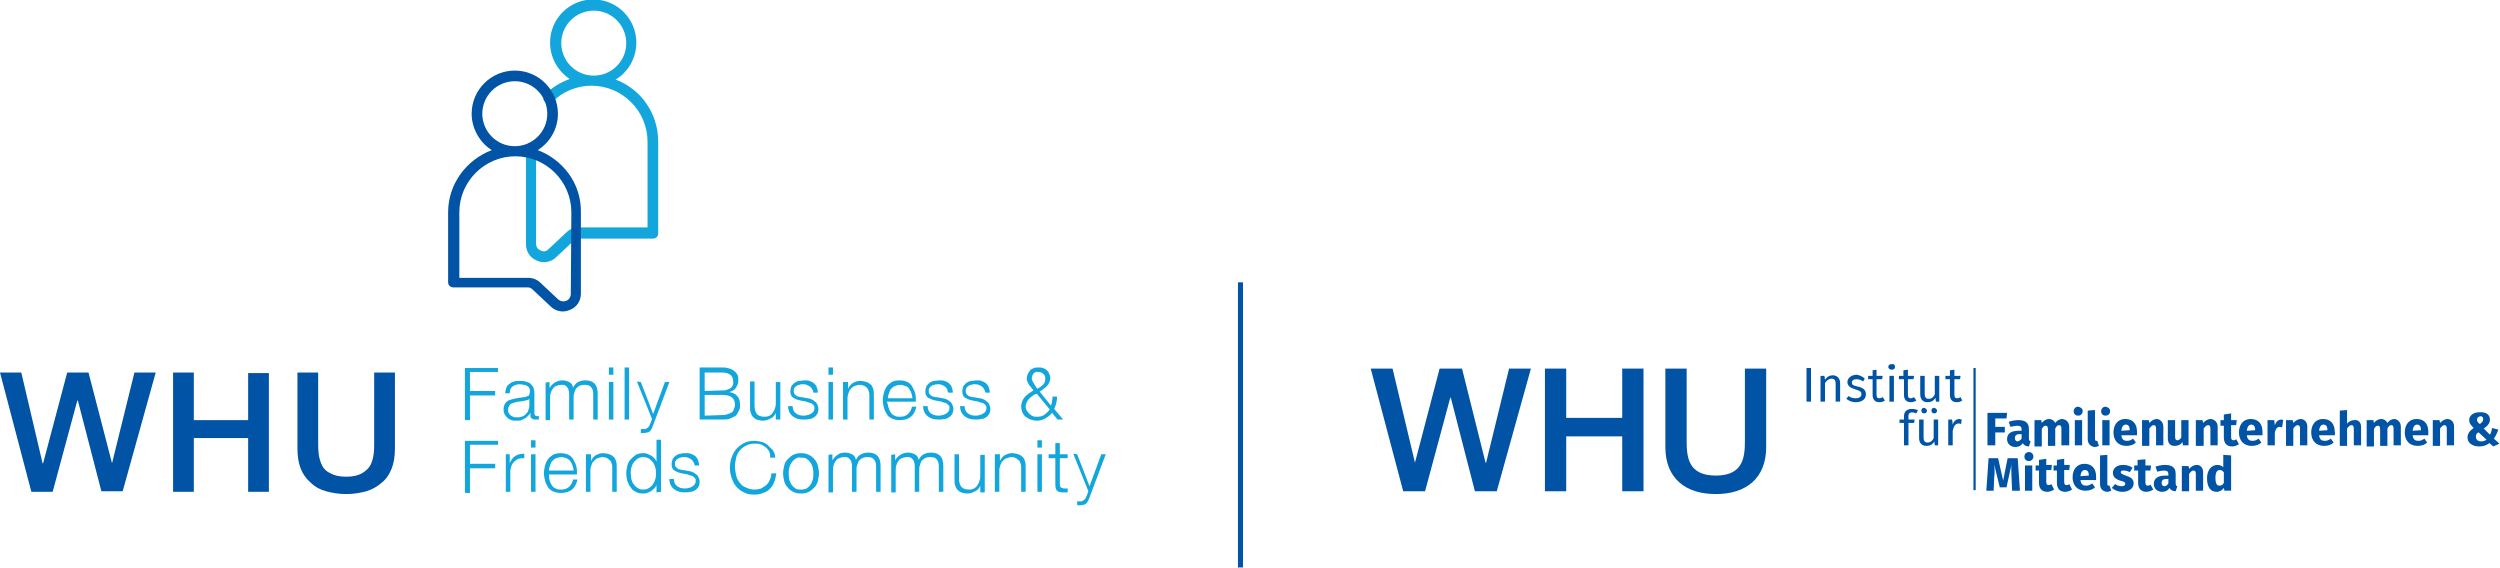 <?xml version="1.0" encoding="utf-8"?>
<!-- Generator: Adobe Illustrator 27.5.0, SVG Export Plug-In . SVG Version: 6.00 Build 0)  -->
<svg version="1.1" id="Ebene_1" xmlns="http://www.w3.org/2000/svg" xmlns:xlink="http://www.w3.org/1999/xlink" x="0px" y="0px"
	 viewBox="0 0 446.3 101.4" style="enable-background:new 0 0 446.3 101.4;" xml:space="preserve">
<style type="text/css">
	.st0{fill:#12A6DD;}
	.st1{fill:#0053A5;}
	.st2{clip-path:url(#SVGID_00000137093646241256584540000017931708757347386781_);fill:#0053A5;}
</style>
<g>
	<g id="type">
		<path id="type_CompoundPathItem_" class="st0" d="M88.9,65.6v0.8h-5v3.4h4.5v0.8h-4.5v4.4H83v-9.3H88.9z"/>
		<path id="type_CompoundPathItem_-2" class="st0" d="M90.4,69.2c0.1-0.3,0.3-0.5,0.6-0.7c0.2-0.2,0.5-0.3,0.8-0.4
			c0.3-0.1,0.7-0.1,1.1-0.1c0.3,0,0.6,0,0.9,0.1c0.3,0.1,0.6,0.2,0.8,0.3c0.2,0.2,0.4,0.4,0.6,0.7c0.1,0.3,0.2,0.6,0.2,1.1v3.6
			c0,0.3,0.2,0.5,0.5,0.5c0.1,0,0.2,0,0.3-0.1v0.7c-0.1,0-0.2,0-0.3,0c-0.1,0-0.2,0-0.3,0c-0.2,0-0.4,0-0.5-0.1
			c-0.1-0.1-0.2-0.1-0.3-0.2c-0.1-0.1-0.1-0.2-0.1-0.4c0-0.1,0-0.3,0-0.5h0c-0.1,0.2-0.3,0.4-0.5,0.6c-0.2,0.2-0.3,0.3-0.5,0.4
			c-0.2,0.1-0.4,0.2-0.6,0.3c-0.2,0.1-0.5,0.1-0.9,0.1c-0.3,0-0.6,0-0.9-0.1s-0.5-0.2-0.7-0.4c-0.2-0.2-0.4-0.4-0.5-0.6
			c-0.1-0.2-0.2-0.5-0.2-0.9c0-0.5,0.1-0.8,0.3-1.1c0.2-0.3,0.5-0.5,0.8-0.6c0.3-0.1,0.7-0.2,1.2-0.3c0.4-0.1,0.9-0.1,1.3-0.2
			c0.2,0,0.3,0,0.5-0.1s0.2-0.1,0.3-0.1c0.1-0.1,0.2-0.2,0.2-0.3c0-0.1,0.1-0.3,0.1-0.4c0-0.3,0-0.5-0.1-0.7
			c-0.1-0.2-0.2-0.3-0.4-0.4c-0.2-0.1-0.3-0.2-0.6-0.2c-0.2,0-0.4-0.1-0.7-0.1c-0.5,0-0.9,0.1-1.3,0.4c-0.3,0.2-0.5,0.6-0.5,1.2
			h-0.8C90.2,69.8,90.3,69.5,90.4,69.2L90.4,69.2z M94.5,71.2c-0.1,0.1-0.2,0.2-0.3,0.2c-0.1,0-0.3,0.1-0.4,0.1
			c-0.3,0.1-0.7,0.1-1.1,0.2c-0.4,0-0.7,0.1-1,0.2c-0.3,0.1-0.6,0.2-0.7,0.4s-0.3,0.4-0.3,0.8c0,0.2,0,0.4,0.1,0.6
			c0.1,0.2,0.2,0.3,0.3,0.4c0.1,0.1,0.3,0.2,0.5,0.3c0.2,0.1,0.4,0.1,0.6,0.1c0.3,0,0.6,0,0.9-0.1c0.3-0.1,0.5-0.2,0.7-0.4
			c0.2-0.2,0.4-0.4,0.5-0.7c0.1-0.3,0.2-0.6,0.2-0.9L94.5,71.2L94.5,71.2L94.5,71.2z"/>
		<path id="type_CompoundPathItem_-3" class="st0" d="M98.1,68.2v1.1h0c0.2-0.4,0.5-0.7,0.9-1c0.4-0.2,0.8-0.4,1.4-0.4
			c0.4,0,0.8,0.1,1.2,0.3s0.6,0.5,0.7,1c0.2-0.4,0.5-0.8,0.9-1c0.4-0.2,0.8-0.3,1.3-0.3c1.5,0,2.2,0.8,2.2,2.4v4.6h-0.8v-4.5
			c0-0.6-0.1-1-0.4-1.3c-0.2-0.3-0.6-0.4-1.2-0.4c-0.4,0-0.7,0.1-0.9,0.2c-0.2,0.1-0.4,0.3-0.6,0.5c-0.1,0.2-0.2,0.5-0.3,0.8
			c-0.1,0.3-0.1,0.6-0.1,0.9v3.8h-0.8v-4.6c0-0.2,0-0.4-0.1-0.6c0-0.2-0.1-0.4-0.2-0.5c-0.1-0.2-0.3-0.3-0.4-0.4
			c-0.2-0.1-0.4-0.1-0.7-0.1c-0.3,0-0.7,0.1-0.9,0.2c-0.3,0.1-0.5,0.3-0.6,0.5c-0.2,0.2-0.3,0.5-0.4,0.8c-0.1,0.3-0.1,0.6-0.1,1v3.8
			h-0.8v-6.7L98.1,68.2L98.1,68.2z"/>
		<path id="type_CompoundPathItem_-4" class="st0" d="M109.5,65.6v1.3h-0.8v-1.3H109.5z M109.5,68.2v6.7h-0.8v-6.7H109.5z"/>
		<path id="type_CompoundPathItem_-5" class="st0" d="M112.3,65.6v9.3h-0.8v-9.3H112.3z"/>
		<path id="type_CompoundPathItem_-6" class="st0" d="M114.4,68.2l2.2,5.7l2.1-5.7h0.8l-2.9,7.7c-0.1,0.3-0.2,0.5-0.3,0.7
			c-0.1,0.2-0.2,0.3-0.3,0.4c-0.1,0.1-0.3,0.2-0.4,0.2c-0.2,0-0.4,0.1-0.6,0.1c-0.2,0-0.3,0-0.4,0c-0.1,0-0.2,0-0.2,0v-0.7
			c0.1,0,0.2,0,0.3,0c0.1,0,0.2,0,0.3,0c0.2,0,0.3,0,0.4-0.1c0.1-0.1,0.2-0.1,0.3-0.2c0.1-0.1,0.2-0.2,0.2-0.3
			c0.1-0.1,0.1-0.3,0.2-0.4l0.3-0.8l-2.7-6.7L114.4,68.2L114.4,68.2z"/>
		<path id="type_CompoundPathItem_-7" class="st0" d="M128.8,65.6c0.4,0,0.8,0,1.1,0.1c0.4,0.1,0.7,0.2,1,0.4
			c0.3,0.2,0.5,0.4,0.7,0.7c0.2,0.3,0.2,0.7,0.2,1.1c0,0.2,0,0.5-0.1,0.7c-0.1,0.2-0.2,0.4-0.3,0.6c-0.1,0.2-0.3,0.3-0.5,0.5
			c-0.2,0.1-0.4,0.2-0.7,0.3v0c0.6,0.1,1.1,0.3,1.4,0.7c0.4,0.4,0.5,0.9,0.5,1.5c0,0.1,0,0.3,0,0.5c0,0.2-0.1,0.4-0.2,0.6
			c-0.1,0.2-0.2,0.4-0.3,0.6c-0.1,0.2-0.3,0.4-0.6,0.5c-0.2,0.1-0.6,0.3-0.9,0.4c-0.4,0.1-0.8,0.1-1.3,0.1h-3.9v-9.3L128.8,65.6
			L128.8,65.6z M128.8,69.7c0.4,0,0.7,0,0.9-0.1c0.3-0.1,0.5-0.2,0.7-0.3c0.2-0.1,0.3-0.3,0.4-0.5c0.1-0.2,0.1-0.4,0.1-0.6
			c0-1.2-0.7-1.7-2.1-1.7h-3v3.3L128.8,69.7L128.8,69.7z M128.8,74.1c0.3,0,0.6,0,0.9-0.1c0.3-0.1,0.6-0.2,0.8-0.3
			c0.2-0.1,0.4-0.3,0.5-0.6c0.1-0.2,0.2-0.6,0.2-0.9c0-0.6-0.2-1-0.6-1.3c-0.4-0.3-1-0.4-1.8-0.4h-3v3.7L128.8,74.1L128.8,74.1z"/>
		<path id="type_CompoundPathItem_-8" class="st0" d="M138.5,74.9v-1.2h0c-0.2,0.5-0.5,0.8-0.9,1c-0.4,0.2-0.9,0.4-1.4,0.4
			c-0.4,0-0.8-0.1-1.1-0.2c-0.3-0.1-0.5-0.3-0.7-0.5c-0.2-0.2-0.3-0.5-0.4-0.8c-0.1-0.3-0.1-0.7-0.1-1.1v-4.4h0.8v4.4
			c0,0.6,0.2,1.1,0.4,1.4c0.3,0.3,0.7,0.5,1.4,0.5c0.4,0,0.7-0.1,0.9-0.2c0.3-0.2,0.5-0.4,0.6-0.6c0.2-0.3,0.3-0.5,0.4-0.9
			c0.1-0.3,0.1-0.7,0.1-1v-3.5h0.8v6.7L138.5,74.9L138.5,74.9z"/>
		<path id="type_CompoundPathItem_-9" class="st0" d="M145,69.5c-0.1-0.2-0.2-0.3-0.4-0.5c-0.2-0.1-0.3-0.2-0.6-0.3
			c-0.2-0.1-0.4-0.1-0.7-0.1c-0.2,0-0.4,0-0.6,0.1c-0.2,0-0.4,0.1-0.5,0.2c-0.2,0.1-0.3,0.2-0.4,0.4c-0.1,0.1-0.1,0.3-0.1,0.5
			c0,0.2,0,0.3,0.1,0.5c0.1,0.1,0.2,0.2,0.3,0.3c0.1,0.1,0.3,0.2,0.5,0.2c0.2,0.1,0.3,0.1,0.5,0.1l1.1,0.2c0.2,0,0.5,0.1,0.7,0.2
			c0.2,0.1,0.4,0.2,0.6,0.4c0.2,0.1,0.3,0.3,0.4,0.5c0.1,0.2,0.2,0.5,0.2,0.8c0,0.4-0.1,0.7-0.2,0.9c-0.2,0.3-0.4,0.5-0.6,0.6
			c-0.3,0.2-0.5,0.3-0.9,0.3c-0.3,0.1-0.6,0.1-1,0.1c-0.8,0-1.4-0.2-1.9-0.6c-0.5-0.4-0.8-1-0.8-1.8h0.8c0,0.6,0.2,1,0.6,1.3
			c0.4,0.3,0.8,0.4,1.4,0.4c0.2,0,0.4,0,0.6-0.1c0.2,0,0.4-0.1,0.6-0.2c0.2-0.1,0.3-0.2,0.5-0.4c0.1-0.2,0.2-0.4,0.2-0.6
			c0-0.2,0-0.4-0.1-0.5c-0.1-0.1-0.2-0.2-0.3-0.3c-0.1-0.1-0.3-0.2-0.5-0.2c-0.2-0.1-0.4-0.1-0.5-0.2l-1.1-0.2
			c-0.3-0.1-0.5-0.1-0.7-0.2c-0.2-0.1-0.4-0.2-0.6-0.3c-0.2-0.1-0.3-0.3-0.4-0.5c-0.1-0.2-0.1-0.4-0.1-0.7c0-0.3,0.1-0.6,0.2-0.9
			c0.2-0.2,0.3-0.4,0.6-0.6c0.2-0.1,0.5-0.3,0.8-0.3s0.6-0.1,0.9-0.1c0.3,0,0.7,0,0.9,0.1c0.3,0.1,0.5,0.2,0.8,0.4
			c0.2,0.2,0.4,0.4,0.5,0.7s0.2,0.6,0.2,1h-0.8C145.2,69.9,145.1,69.7,145,69.5L145,69.5z"/>
		<path id="type_CompoundPathItem_-10" class="st0" d="M148.7,65.6v1.3h-0.8v-1.3H148.7z M148.7,68.2v6.7h-0.8v-6.7H148.7z"/>
		<path id="type_CompoundPathItem_-11" class="st0" d="M151.4,68.2v1.2h0c0.2-0.4,0.4-0.7,0.8-1c0.4-0.2,0.8-0.4,1.3-0.4
			c0.5,0,0.9,0.1,1.2,0.2c0.3,0.1,0.6,0.3,0.8,0.5c0.2,0.2,0.3,0.5,0.4,0.8s0.1,0.7,0.1,1.1v4.3h-0.8v-4.2c0-0.3,0-0.6-0.1-0.8
			c-0.1-0.2-0.1-0.5-0.3-0.6c-0.1-0.2-0.3-0.3-0.5-0.4c-0.2-0.1-0.5-0.2-0.8-0.2c-0.3,0-0.6,0.1-0.9,0.2c-0.3,0.1-0.5,0.3-0.7,0.5
			c-0.2,0.2-0.3,0.4-0.4,0.7c-0.1,0.3-0.2,0.6-0.2,0.9v3.9h-0.8v-6.7L151.4,68.2L151.4,68.2z"/>
		<path id="type_CompoundPathItem_-12" class="st0" d="M158.6,72.7c0.1,0.3,0.2,0.6,0.4,0.9c0.2,0.3,0.4,0.5,0.7,0.6
			c0.3,0.2,0.6,0.2,1,0.2c0.6,0,1.1-0.2,1.4-0.5c0.3-0.3,0.6-0.7,0.7-1.3h0.8c-0.2,0.8-0.5,1.4-1,1.8c-0.5,0.4-1.1,0.6-2,0.6
			c-0.5,0-1-0.1-1.4-0.3c-0.4-0.2-0.7-0.4-0.9-0.8c-0.2-0.3-0.4-0.7-0.5-1.1c-0.1-0.4-0.2-0.9-0.2-1.4c0-0.4,0.1-0.9,0.2-1.3
			c0.1-0.4,0.3-0.8,0.5-1.1c0.2-0.3,0.6-0.6,0.9-0.8c0.4-0.2,0.8-0.3,1.4-0.3c0.5,0,1,0.1,1.4,0.3s0.7,0.5,0.9,0.9
			c0.2,0.4,0.4,0.8,0.5,1.2c0.1,0.5,0.1,0.9,0.1,1.4h-5.2C158.5,72,158.5,72.4,158.6,72.7L158.6,72.7z M162.7,70.2
			c-0.1-0.3-0.2-0.5-0.4-0.8s-0.4-0.4-0.7-0.5c-0.3-0.1-0.6-0.2-0.9-0.2c-0.3,0-0.6,0.1-0.9,0.2c-0.3,0.1-0.5,0.3-0.7,0.5
			c-0.2,0.2-0.3,0.5-0.4,0.8c-0.1,0.3-0.2,0.6-0.2,0.9h4.4C162.8,70.7,162.8,70.4,162.7,70.2L162.7,70.2z"/>
		<path id="type_CompoundPathItem_-13" class="st0" d="M169.1,69.5c-0.1-0.2-0.2-0.3-0.4-0.5c-0.2-0.1-0.3-0.2-0.6-0.3
			c-0.2-0.1-0.4-0.1-0.7-0.1c-0.2,0-0.4,0-0.6,0.1c-0.2,0-0.4,0.1-0.5,0.2c-0.2,0.1-0.3,0.2-0.4,0.4s-0.1,0.3-0.1,0.5
			c0,0.2,0,0.3,0.1,0.5c0.1,0.1,0.2,0.2,0.3,0.3c0.1,0.1,0.3,0.2,0.5,0.2c0.2,0.1,0.3,0.1,0.5,0.1l1.1,0.2c0.2,0,0.5,0.1,0.7,0.2
			c0.2,0.1,0.4,0.2,0.6,0.4c0.2,0.1,0.3,0.3,0.4,0.5c0.1,0.2,0.2,0.5,0.2,0.8c0,0.4-0.1,0.7-0.2,0.9c-0.2,0.3-0.4,0.5-0.6,0.6
			c-0.3,0.2-0.5,0.3-0.9,0.3c-0.3,0.1-0.6,0.1-1,0.1c-0.8,0-1.4-0.2-1.9-0.6c-0.5-0.4-0.8-1-0.8-1.8h0.8c0,0.6,0.2,1,0.6,1.3
			c0.4,0.3,0.8,0.4,1.4,0.4c0.2,0,0.4,0,0.6-0.1c0.2,0,0.4-0.1,0.6-0.2c0.2-0.1,0.3-0.2,0.5-0.4c0.1-0.2,0.2-0.4,0.2-0.6
			c0-0.2,0-0.4-0.1-0.5c-0.1-0.1-0.2-0.2-0.3-0.3c-0.1-0.1-0.3-0.2-0.5-0.2c-0.2-0.1-0.4-0.1-0.5-0.2l-1.1-0.2
			c-0.3-0.1-0.5-0.1-0.7-0.2c-0.2-0.1-0.4-0.2-0.6-0.3c-0.2-0.1-0.3-0.3-0.4-0.5c-0.1-0.2-0.1-0.4-0.1-0.7c0-0.3,0.1-0.6,0.2-0.9
			c0.2-0.2,0.3-0.4,0.6-0.6c0.2-0.1,0.5-0.3,0.8-0.3s0.6-0.1,0.9-0.1c0.3,0,0.7,0,0.9,0.1c0.3,0.1,0.5,0.2,0.8,0.4
			c0.2,0.2,0.4,0.4,0.5,0.7s0.2,0.6,0.2,1h-0.8C169.2,69.9,169.1,69.7,169.1,69.5L169.1,69.5z"/>
		<path id="type_CompoundPathItem_-14" class="st0" d="M175.7,69.5c-0.1-0.2-0.2-0.3-0.4-0.5c-0.2-0.1-0.3-0.2-0.6-0.3
			c-0.2-0.1-0.4-0.1-0.7-0.1c-0.2,0-0.4,0-0.6,0.1c-0.2,0-0.4,0.1-0.5,0.2c-0.2,0.1-0.3,0.2-0.4,0.4s-0.1,0.3-0.1,0.5
			c0,0.2,0,0.3,0.1,0.5c0.1,0.1,0.2,0.2,0.3,0.3c0.1,0.1,0.3,0.2,0.5,0.2c0.2,0.1,0.3,0.1,0.5,0.1l1.1,0.2c0.2,0,0.5,0.1,0.7,0.2
			c0.2,0.1,0.4,0.2,0.6,0.4c0.2,0.1,0.3,0.3,0.4,0.5c0.1,0.2,0.2,0.5,0.2,0.8c0,0.4-0.1,0.7-0.2,0.9c-0.2,0.3-0.4,0.5-0.6,0.6
			c-0.3,0.2-0.5,0.3-0.9,0.3c-0.3,0.1-0.6,0.1-1,0.1c-0.8,0-1.4-0.2-1.9-0.6c-0.5-0.4-0.8-1-0.8-1.8h0.8c0,0.6,0.2,1,0.6,1.3
			c0.4,0.3,0.8,0.4,1.4,0.4c0.2,0,0.4,0,0.6-0.1c0.2,0,0.4-0.1,0.6-0.2c0.2-0.1,0.3-0.2,0.5-0.4c0.1-0.2,0.2-0.4,0.2-0.6
			c0-0.2,0-0.4-0.1-0.5c-0.1-0.1-0.2-0.2-0.3-0.3c-0.1-0.1-0.3-0.2-0.5-0.2c-0.2-0.1-0.4-0.1-0.5-0.2l-1.1-0.2
			c-0.3-0.1-0.5-0.1-0.7-0.2c-0.2-0.1-0.4-0.2-0.6-0.3c-0.2-0.1-0.3-0.3-0.4-0.5s-0.1-0.4-0.1-0.7c0-0.3,0.1-0.6,0.2-0.9
			c0.2-0.2,0.3-0.4,0.6-0.6c0.2-0.1,0.5-0.3,0.8-0.3s0.6-0.1,0.9-0.1c0.3,0,0.7,0,0.9,0.1c0.3,0.1,0.5,0.2,0.8,0.4
			c0.2,0.2,0.4,0.4,0.5,0.7s0.2,0.6,0.2,1h-0.8C175.9,69.9,175.8,69.7,175.7,69.5L175.7,69.5z"/>
		<path id="type_CompoundPathItem_-15" class="st0" d="M186.6,74.7c-0.5,0.3-1,0.4-1.5,0.4c-0.4,0-0.8-0.1-1.1-0.2
			c-0.3-0.1-0.6-0.3-0.9-0.5c-0.3-0.2-0.4-0.5-0.6-0.8c-0.1-0.3-0.2-0.7-0.2-1.1c0-0.3,0.1-0.6,0.2-0.9c0.1-0.3,0.3-0.5,0.5-0.8
			c0.2-0.2,0.5-0.4,0.7-0.6c0.3-0.2,0.5-0.3,0.8-0.5c-0.1-0.2-0.3-0.3-0.4-0.5c-0.1-0.2-0.3-0.3-0.4-0.5c-0.1-0.2-0.2-0.4-0.3-0.6
			c-0.1-0.2-0.1-0.4-0.1-0.6c0-0.3,0.1-0.5,0.2-0.8c0.1-0.2,0.3-0.4,0.4-0.6c0.2-0.2,0.4-0.3,0.7-0.4c0.2-0.1,0.5-0.1,0.8-0.1
			s0.6,0,0.8,0.1c0.2,0.1,0.5,0.2,0.7,0.4c0.2,0.2,0.3,0.4,0.4,0.6c0.1,0.2,0.2,0.5,0.2,0.8c0,0.3-0.1,0.5-0.2,0.8
			c-0.1,0.2-0.2,0.4-0.4,0.6c-0.2,0.2-0.4,0.4-0.6,0.5c-0.2,0.2-0.4,0.3-0.7,0.5l2,2.5c0.1-0.2,0.2-0.5,0.2-0.7
			c0-0.2,0.1-0.5,0.1-0.9h0.8c0,0.3,0,0.6-0.1,1c-0.1,0.4-0.2,0.8-0.4,1.2l1.6,1.9h-1l-1-1.2C187.5,74.1,187.1,74.4,186.6,74.7
			L186.6,74.7z M184.3,70.7c-0.2,0.1-0.4,0.3-0.6,0.5c-0.2,0.2-0.3,0.4-0.4,0.6c-0.1,0.2-0.2,0.5-0.2,0.8c0,0.3,0.1,0.5,0.2,0.7
			c0.1,0.2,0.3,0.4,0.5,0.6c0.2,0.2,0.4,0.3,0.6,0.4c0.2,0.1,0.5,0.1,0.8,0.1c0.5,0,0.9-0.1,1.3-0.4c0.4-0.3,0.7-0.6,0.9-0.9
			l-2.3-2.8C184.7,70.4,184.5,70.5,184.3,70.7L184.3,70.7z M184.6,66.6c-0.2,0.2-0.4,0.5-0.4,0.9c0,0.2,0,0.3,0.1,0.5
			c0.1,0.2,0.2,0.3,0.3,0.5s0.2,0.3,0.3,0.5c0.1,0.2,0.2,0.3,0.3,0.4c0.2-0.1,0.3-0.2,0.5-0.3c0.2-0.1,0.3-0.3,0.5-0.4
			c0.1-0.2,0.3-0.3,0.3-0.5c0.1-0.2,0.1-0.4,0.1-0.6c0-0.4-0.1-0.7-0.4-0.9c-0.2-0.2-0.5-0.3-0.9-0.3
			C185.1,66.3,184.8,66.4,184.6,66.6L184.6,66.6z"/>
		<path id="type_CompoundPathItem_-16" class="st0" d="M88.9,78.6v0.8h-5v3.4h4.5v0.8h-4.5v4.4H83v-9.3H88.9z"/>
		<path id="type_CompoundPathItem_-17" class="st0" d="M91,81.1v1.6h0c0.2-0.5,0.5-1,1-1.3c0.4-0.3,1-0.4,1.6-0.4v0.8
			c-0.4,0-0.7,0-1,0.1c-0.3,0.1-0.6,0.3-0.8,0.5c-0.2,0.2-0.4,0.5-0.5,0.8c-0.1,0.3-0.2,0.6-0.2,1v3.6h-0.8v-6.7H91L91,81.1z"/>
		<path id="type_CompoundPathItem_-18" class="st0" d="M95.6,78.6v1.3h-0.8v-1.3H95.6z M95.6,81.1v6.7h-0.8v-6.7H95.6z"/>
		<path id="type_CompoundPathItem_-19" class="st0" d="M98.1,85.7c0.1,0.3,0.2,0.6,0.4,0.9c0.2,0.3,0.4,0.5,0.7,0.6
			c0.3,0.2,0.6,0.2,1,0.2c0.6,0,1.1-0.2,1.4-0.5c0.3-0.3,0.6-0.7,0.7-1.3h0.8c-0.2,0.8-0.5,1.4-1,1.8c-0.5,0.4-1.1,0.6-2,0.6
			c-0.5,0-1-0.1-1.4-0.3c-0.4-0.2-0.7-0.4-0.9-0.8c-0.2-0.3-0.4-0.7-0.5-1.1c-0.1-0.4-0.2-0.9-0.2-1.4c0-0.4,0.1-0.9,0.2-1.3
			c0.1-0.4,0.3-0.8,0.5-1.1c0.2-0.3,0.6-0.6,0.9-0.8c0.4-0.2,0.8-0.3,1.4-0.3c0.5,0,1,0.1,1.4,0.3c0.4,0.2,0.7,0.5,0.9,0.9
			c0.2,0.4,0.4,0.8,0.5,1.2c0.1,0.5,0.1,0.9,0.1,1.4H98C98,85,98,85.3,98.1,85.7L98.1,85.7z M102.2,83.1c-0.1-0.3-0.2-0.5-0.4-0.8
			c-0.2-0.2-0.4-0.4-0.7-0.5c-0.3-0.1-0.6-0.2-0.9-0.2c-0.3,0-0.6,0.1-0.9,0.2c-0.3,0.1-0.5,0.3-0.7,0.5c-0.2,0.2-0.3,0.5-0.4,0.8
			C98.1,83.4,98,83.7,98,84h4.4C102.4,83.7,102.3,83.4,102.2,83.1L102.2,83.1z"/>
		<path id="type_CompoundPathItem_-20" class="st0" d="M105.5,81.1v1.2h0c0.2-0.4,0.4-0.7,0.8-1c0.4-0.2,0.8-0.4,1.3-0.4
			c0.5,0,0.9,0.1,1.2,0.2c0.3,0.1,0.6,0.3,0.8,0.5c0.2,0.2,0.3,0.5,0.4,0.8c0.1,0.3,0.1,0.7,0.1,1.1v4.3h-0.8v-4.2
			c0-0.3,0-0.6-0.1-0.8c-0.1-0.2-0.1-0.5-0.3-0.6s-0.3-0.3-0.5-0.4c-0.2-0.1-0.5-0.2-0.8-0.2c-0.3,0-0.6,0.1-0.9,0.2
			c-0.3,0.1-0.5,0.3-0.7,0.5c-0.2,0.2-0.3,0.4-0.4,0.7c-0.1,0.3-0.2,0.6-0.2,0.9v3.9h-0.8v-6.7L105.5,81.1L105.5,81.1z"/>
		<path id="type_CompoundPathItem_-21" class="st0" d="M117.2,87.9v-1.3h0c-0.1,0.2-0.2,0.4-0.4,0.6c-0.2,0.2-0.4,0.3-0.6,0.5
			c-0.2,0.1-0.4,0.2-0.7,0.3c-0.2,0.1-0.5,0.1-0.7,0.1c-0.5,0-1-0.1-1.3-0.3c-0.4-0.2-0.7-0.4-0.9-0.8c-0.3-0.3-0.4-0.7-0.6-1.1
			c-0.1-0.4-0.2-0.9-0.2-1.4s0.1-0.9,0.2-1.4c0.1-0.4,0.3-0.8,0.6-1.1c0.3-0.3,0.6-0.6,0.9-0.8c0.4-0.2,0.8-0.3,1.3-0.3
			c0.3,0,0.5,0,0.7,0.1c0.2,0.1,0.5,0.2,0.7,0.3c0.2,0.1,0.4,0.3,0.6,0.5c0.2,0.2,0.3,0.4,0.4,0.6h0v-3.9h0.8v9.3L117.2,87.9
			L117.2,87.9z M112.7,85.5c0.1,0.3,0.2,0.7,0.4,0.9c0.2,0.3,0.4,0.5,0.7,0.7c0.3,0.2,0.6,0.3,1,0.3c0.4,0,0.8-0.1,1.1-0.3
			c0.3-0.2,0.5-0.4,0.7-0.7c0.2-0.3,0.3-0.6,0.4-0.9c0.1-0.3,0.1-0.7,0.1-1s0-0.7-0.1-1c-0.1-0.3-0.2-0.6-0.4-0.9
			c-0.2-0.3-0.4-0.5-0.7-0.7c-0.3-0.2-0.7-0.3-1.1-0.3c-0.4,0-0.7,0.1-1,0.3c-0.3,0.2-0.5,0.4-0.7,0.7c-0.2,0.3-0.3,0.6-0.4,0.9
			c-0.1,0.3-0.1,0.7-0.1,1S112.7,85.2,112.7,85.5z"/>
		<path id="type_CompoundPathItem_-22" class="st0" d="M123.8,82.5c-0.1-0.2-0.2-0.3-0.4-0.5c-0.2-0.1-0.3-0.2-0.6-0.3
			c-0.2-0.1-0.4-0.1-0.7-0.1c-0.2,0-0.4,0-0.6,0.1c-0.2,0-0.4,0.1-0.5,0.2c-0.2,0.1-0.3,0.2-0.4,0.4c-0.1,0.1-0.1,0.3-0.1,0.5
			c0,0.2,0,0.3,0.1,0.5c0.1,0.1,0.2,0.2,0.3,0.3c0.1,0.1,0.3,0.2,0.5,0.2c0.2,0.1,0.3,0.1,0.5,0.1l1.1,0.2c0.2,0,0.5,0.1,0.7,0.2
			c0.2,0.1,0.4,0.2,0.6,0.4c0.2,0.1,0.3,0.3,0.4,0.5c0.1,0.2,0.2,0.5,0.2,0.8c0,0.4-0.1,0.7-0.2,0.9c-0.2,0.3-0.4,0.5-0.6,0.6
			c-0.3,0.2-0.5,0.3-0.9,0.3c-0.3,0.1-0.6,0.1-1,0.1c-0.8,0-1.4-0.2-1.9-0.6c-0.5-0.4-0.8-1-0.8-1.8h0.8c0,0.6,0.2,1,0.6,1.3
			c0.4,0.3,0.8,0.4,1.4,0.4c0.2,0,0.4,0,0.6-0.1c0.2,0,0.4-0.1,0.6-0.2c0.2-0.1,0.3-0.2,0.5-0.4c0.1-0.2,0.2-0.4,0.2-0.6
			c0-0.2,0-0.4-0.1-0.5c-0.1-0.1-0.2-0.2-0.3-0.3c-0.1-0.1-0.3-0.2-0.5-0.2c-0.2-0.1-0.4-0.1-0.5-0.2l-1.1-0.2
			c-0.3-0.1-0.5-0.1-0.7-0.2c-0.2-0.1-0.4-0.2-0.6-0.3c-0.2-0.1-0.3-0.3-0.4-0.5c-0.1-0.2-0.1-0.4-0.1-0.7c0-0.3,0.1-0.6,0.2-0.9
			c0.2-0.2,0.3-0.4,0.6-0.6c0.2-0.1,0.5-0.3,0.8-0.3c0.3-0.1,0.6-0.1,0.9-0.1c0.3,0,0.7,0,0.9,0.1c0.3,0.1,0.5,0.2,0.8,0.4
			c0.2,0.2,0.4,0.4,0.5,0.7s0.2,0.6,0.2,1H124C124,82.9,123.9,82.6,123.8,82.5L123.8,82.5z"/>
		<path id="type_CompoundPathItem_-23" class="st0" d="M137.2,80.4c-0.2-0.3-0.4-0.5-0.7-0.7c-0.3-0.2-0.5-0.3-0.8-0.4
			c-0.3-0.1-0.6-0.1-1-0.1c-0.6,0-1.1,0.1-1.6,0.4c-0.4,0.2-0.8,0.5-1.1,0.9c-0.3,0.4-0.5,0.8-0.6,1.3c-0.1,0.5-0.2,1-0.2,1.5
			c0,0.5,0.1,1,0.2,1.5c0.1,0.5,0.3,0.9,0.6,1.3c0.3,0.4,0.6,0.7,1.1,0.9c0.4,0.2,1,0.4,1.6,0.4c0.4,0,0.8-0.1,1.2-0.2
			c0.3-0.2,0.6-0.4,0.9-0.6c0.3-0.3,0.5-0.6,0.6-0.9c0.2-0.4,0.3-0.7,0.3-1.2h0.9c-0.1,0.6-0.2,1.1-0.4,1.6
			c-0.2,0.5-0.5,0.9-0.8,1.2c-0.3,0.3-0.7,0.6-1.2,0.7c-0.4,0.2-0.9,0.3-1.5,0.3c-0.7,0-1.4-0.1-1.9-0.4c-0.6-0.3-1-0.6-1.4-1.1
			c-0.4-0.4-0.6-1-0.8-1.5c-0.2-0.6-0.3-1.2-0.3-1.8c0-0.6,0.1-1.3,0.3-1.8c0.2-0.6,0.5-1.1,0.8-1.5c0.4-0.4,0.8-0.8,1.4-1.1
			c0.6-0.3,1.2-0.4,1.9-0.4c0.4,0,0.9,0.1,1.3,0.2c0.4,0.1,0.8,0.3,1.1,0.6c0.3,0.3,0.6,0.6,0.9,0.9c0.2,0.4,0.4,0.8,0.4,1.3h-0.9
			C137.5,81,137.4,80.7,137.2,80.4L137.2,80.4z"/>
		<path id="type_CompoundPathItem_-24" class="st0" d="M144.4,81.2c0.4,0.2,0.7,0.4,1,0.8c0.3,0.3,0.5,0.7,0.6,1.1
			c0.1,0.4,0.2,0.9,0.2,1.4c0,0.5-0.1,0.9-0.2,1.4c-0.1,0.4-0.3,0.8-0.6,1.1c-0.3,0.3-0.6,0.6-1,0.8c-0.4,0.2-0.8,0.3-1.4,0.3
			s-1-0.1-1.4-0.3c-0.4-0.2-0.7-0.4-1-0.8c-0.3-0.3-0.5-0.7-0.6-1.1c-0.1-0.4-0.2-0.9-0.2-1.4c0-0.5,0.1-0.9,0.2-1.4
			c0.1-0.4,0.3-0.8,0.6-1.1c0.3-0.3,0.6-0.6,1-0.8c0.4-0.2,0.8-0.3,1.4-0.3S144,81,144.4,81.2z M142,81.9c-0.3,0.2-0.5,0.4-0.7,0.7
			s-0.3,0.6-0.4,0.9c-0.1,0.3-0.1,0.7-0.1,1.1c0,0.4,0.1,0.7,0.1,1c0.1,0.3,0.2,0.6,0.4,0.9c0.2,0.3,0.4,0.5,0.7,0.7
			c0.3,0.2,0.6,0.2,1,0.2c0.4,0,0.7-0.1,1-0.2c0.3-0.2,0.5-0.4,0.7-0.7c0.2-0.3,0.3-0.6,0.4-0.9c0.1-0.3,0.1-0.7,0.1-1
			c0-0.4,0-0.7-0.1-1.1c-0.1-0.3-0.2-0.6-0.4-0.9s-0.4-0.5-0.7-0.7c-0.3-0.2-0.6-0.2-1-0.2C142.6,81.6,142.3,81.7,142,81.9z"/>
		<path id="type_CompoundPathItem_-25" class="st0" d="M148.6,81.1v1.1h0c0.2-0.4,0.5-0.7,0.9-1s0.8-0.4,1.4-0.4
			c0.4,0,0.8,0.1,1.2,0.3s0.6,0.5,0.7,1c0.2-0.4,0.5-0.8,0.9-1s0.8-0.3,1.3-0.3c1.5,0,2.2,0.8,2.2,2.4v4.6h-0.8v-4.5
			c0-0.6-0.1-1-0.4-1.3c-0.2-0.3-0.6-0.4-1.2-0.4c-0.4,0-0.7,0.1-0.9,0.2c-0.2,0.1-0.4,0.3-0.6,0.5c-0.1,0.2-0.2,0.5-0.3,0.8
			c-0.1,0.3-0.1,0.6-0.1,0.9v3.8h-0.8v-4.6c0-0.2,0-0.4-0.1-0.6c0-0.2-0.1-0.4-0.2-0.5c-0.1-0.2-0.3-0.3-0.4-0.4
			c-0.2-0.1-0.4-0.1-0.7-0.1c-0.3,0-0.7,0.1-0.9,0.2c-0.3,0.1-0.5,0.3-0.6,0.5c-0.2,0.2-0.3,0.5-0.4,0.8c-0.1,0.3-0.1,0.6-0.1,1v3.8
			h-0.8v-6.7L148.6,81.1L148.6,81.1z"/>
		<path id="type_CompoundPathItem_-26" class="st0" d="M159.8,81.1v1.1h0c0.2-0.4,0.5-0.7,0.9-1c0.4-0.2,0.8-0.4,1.4-0.4
			c0.4,0,0.8,0.1,1.2,0.3c0.4,0.2,0.6,0.5,0.7,1c0.2-0.4,0.5-0.8,0.9-1c0.4-0.2,0.8-0.3,1.3-0.3c1.5,0,2.2,0.8,2.2,2.4v4.6h-0.8
			v-4.5c0-0.6-0.1-1-0.4-1.3c-0.2-0.3-0.6-0.4-1.2-0.4c-0.4,0-0.7,0.1-0.9,0.2c-0.2,0.1-0.4,0.3-0.6,0.5c-0.1,0.2-0.2,0.5-0.3,0.8
			c-0.1,0.3-0.1,0.6-0.1,0.9v3.8h-0.8v-4.6c0-0.2,0-0.4-0.1-0.6c0-0.2-0.1-0.4-0.2-0.5c-0.1-0.2-0.3-0.3-0.4-0.4
			c-0.2-0.1-0.4-0.1-0.7-0.1c-0.3,0-0.7,0.1-0.9,0.2c-0.3,0.1-0.5,0.3-0.6,0.5c-0.2,0.2-0.3,0.5-0.4,0.8c-0.1,0.3-0.1,0.6-0.1,1v3.8
			h-0.8v-6.7L159.8,81.1L159.8,81.1z"/>
		<path id="type_CompoundPathItem_-27" class="st0" d="M175,87.9v-1.2h0c-0.2,0.5-0.5,0.8-0.9,1c-0.4,0.2-0.9,0.4-1.4,0.4
			c-0.4,0-0.8-0.1-1.1-0.2c-0.3-0.1-0.5-0.3-0.7-0.5c-0.2-0.2-0.3-0.5-0.4-0.8c-0.1-0.3-0.1-0.7-0.1-1.1v-4.4h0.8v4.4
			c0,0.6,0.2,1.1,0.4,1.4c0.3,0.3,0.7,0.5,1.4,0.5c0.4,0,0.7-0.1,0.9-0.2c0.3-0.2,0.5-0.4,0.6-0.6c0.2-0.3,0.3-0.5,0.4-0.9
			c0.1-0.3,0.1-0.7,0.1-1v-3.5h0.8v6.7L175,87.9L175,87.9z"/>
		<path id="type_CompoundPathItem_-28" class="st0" d="M178.5,81.1v1.2h0c0.2-0.4,0.4-0.7,0.8-1c0.4-0.2,0.8-0.4,1.3-0.4
			c0.5,0,0.9,0.1,1.2,0.2c0.3,0.1,0.6,0.3,0.8,0.5c0.2,0.2,0.3,0.5,0.4,0.8c0.1,0.3,0.1,0.7,0.1,1.1v4.3h-0.8v-4.2
			c0-0.3,0-0.6-0.1-0.8c-0.1-0.2-0.1-0.5-0.3-0.6s-0.3-0.3-0.5-0.4s-0.5-0.2-0.8-0.2c-0.3,0-0.6,0.1-0.9,0.2
			c-0.3,0.1-0.5,0.3-0.7,0.5c-0.2,0.2-0.3,0.4-0.4,0.7c-0.1,0.3-0.2,0.6-0.2,0.9v3.9h-0.8v-6.7L178.5,81.1L178.5,81.1z"/>
		<path id="type_CompoundPathItem_-29" class="st0" d="M186,78.6v1.3h-0.8v-1.3H186z M186,81.1v6.7h-0.8v-6.7H186z"/>
		<path id="type_CompoundPathItem_-30" class="st0" d="M190.6,81.1v0.7h-1.4v4.5c0,0.3,0,0.5,0.1,0.6c0.1,0.2,0.3,0.2,0.6,0.3
			c0.2,0,0.5,0,0.7,0v0.7c-0.1,0-0.2,0-0.4,0c-0.1,0-0.2,0-0.4,0c-0.5,0-0.9-0.1-1.1-0.3c-0.2-0.2-0.3-0.6-0.3-1.2v-4.6h-1.2v-0.7
			h1.2v-2h0.8v2L190.6,81.1L190.6,81.1z"/>
		<path id="type_CompoundPathItem_-31" class="st0" d="M192.3,81.1l2.2,5.7l2.1-5.7h0.8l-2.9,7.7c-0.1,0.3-0.2,0.5-0.3,0.7
			c-0.1,0.2-0.2,0.3-0.3,0.4c-0.1,0.1-0.3,0.2-0.4,0.2s-0.4,0.1-0.6,0.1c-0.2,0-0.3,0-0.4,0c-0.1,0-0.2,0-0.2,0v-0.7
			c0.1,0,0.2,0,0.3,0c0.1,0,0.2,0,0.3,0c0.2,0,0.3,0,0.4-0.1c0.1-0.1,0.2-0.1,0.3-0.2c0.1-0.1,0.2-0.2,0.2-0.3
			c0.1-0.1,0.1-0.3,0.2-0.4l0.3-0.8l-2.7-6.7L192.3,81.1L192.3,81.1z"/>
		<path id="type_CompoundPathItem_-32" class="st1" d="M0,66.5h3.8l3.8,16.2h0.1l4.3-16.2h3.8l4.2,16.2H20l4-16.2h3.8l-5.9,21.2
			h-3.8l-4.2-16.2h-0.1L9.4,87.8H5.6L0,66.5L0,66.5z"/>
		<path id="type_CompoundPathItem_-33" class="st1" d="M30.9,66.5h3.7V75h9.7v-8.4H48v21.2h-3.7v-9.6h-9.7v9.6h-3.7
			C30.9,87.8,30.9,66.5,30.9,66.5z"/>
		<path id="type_CompoundPathItem_-34" class="st1" d="M53.1,66.5h3.7v12.4c0,0.7,0,1.4,0.1,2.2c0.1,0.7,0.3,1.4,0.6,2
			c0.3,0.6,0.8,1.1,1.5,1.4c0.7,0.4,1.6,0.6,2.8,0.6c1.2,0,2.1-0.2,2.8-0.6c0.7-0.4,1.2-0.9,1.5-1.4c0.3-0.6,0.5-1.2,0.6-2
			c0.1-0.7,0.1-1.5,0.1-2.2V66.5h3.7v13.6c0,1.4-0.2,2.6-0.6,3.6c-0.4,1-1,1.9-1.8,2.5c-0.8,0.7-1.7,1.2-2.7,1.5
			c-1.1,0.3-2.3,0.5-3.6,0.5s-2.5-0.2-3.6-0.5c-1.1-0.3-2-0.8-2.7-1.5c-0.8-0.7-1.4-1.5-1.8-2.5c-0.4-1-0.6-2.2-0.6-3.6L53.1,66.5
			L53.1,66.5z"/>
	</g>
	<g id="logoMark">
		<path id="logoMark_CompoundPathItem_" class="st0" d="M109.9,14.2c2.2-1.3,3.7-3.8,3.7-6.6c0-4.2-3.4-7.7-7.7-7.7
			c-4.2,0-7.7,3.4-7.7,7.7c0,2.7,1.4,5.1,3.5,6.5c-1.6,0.6-3.2,1.5-4.4,2.8c-0.4,0.4-0.4,1,0,1.3c0.4,0.4,1,0.4,1.3,0
			c1.9-1.9,4.4-2.9,7-2.9c5.5,0,10,4.5,10,10v15.3h-12.4c-0.2,0-0.4,0-0.6,0.1c-0.6,0.1-1.1,0.4-1.5,0.8l-3.2,3
			c-0.4,0.4-0.9,0.5-1.4,0.2c-0.5-0.2-0.8-0.6-0.8-1.2V26.4c0-0.5-0.4-0.9-0.9-0.9c-0.5,0-0.9,0.4-0.9,0.9v17.2
			c0,1.3,0.7,2.4,1.9,2.9c0.4,0.2,0.8,0.3,1.3,0.3c0.8,0,1.6-0.3,2.2-0.9l3.2-3c0.2-0.2,0.4-0.3,0.6-0.3c0.1,0,0.2,0,0.2,0h13.3
			c0.5,0,0.9-0.4,0.9-0.9V25.3C117.5,20.2,114.4,15.9,109.9,14.2L109.9,14.2z M100.2,7.7c0-3.2,2.6-5.8,5.8-5.8s5.8,2.6,5.8,5.8
			s-2.6,5.8-5.8,5.8S100.2,10.9,100.2,7.7z"/>
		<path id="logoMark_CompoundPathItem_-2" class="st1" d="M96,26.8c2.2-1.4,3.6-3.8,3.6-6.5c0-4.2-3.4-7.7-7.7-7.7
			c-4.2,0-7.7,3.4-7.7,7.7c0,2.7,1.5,5.2,3.6,6.5c-4.5,1.7-7.8,6-7.8,11.1v12.5c0,0.5,0.4,0.9,0.9,0.9h13.3c0.3,0,0.6,0.1,0.9,0.4
			l3.2,3c0.6,0.6,1.4,0.9,2.2,0.9c0.4,0,0.8-0.1,1.3-0.3c1.2-0.5,1.9-1.6,1.9-2.9V37.9C103.8,32.8,100.5,28.5,96,26.8L96,26.8z
			 M86.1,20.3c0-3.2,2.6-5.8,5.8-5.8s5.8,2.6,5.8,5.8s-2.6,5.8-5.8,5.8C88.7,26.1,86.1,23.5,86.1,20.3z M101.9,52.5
			c0,0.5-0.3,1-0.8,1.2c-0.5,0.2-1,0.1-1.4-0.2l-3.2-3c-0.6-0.6-1.4-0.9-2.2-0.9H82V37.9c0-5.5,4.5-10,10-10c5.5,0,10,4.5,10,10
			L101.9,52.5L101.9,52.5z"/>
	</g>
</g>
<g>
	<rect x="352.3" y="65.7" class="st1" width="0.4" height="21.8"/>
	<polyline class="st1" points="244.7,65.8 248.6,65.8 252.6,82.6 252.6,82.6 257,65.8 261,65.8 265.2,82.6 265.3,82.6 269.4,65.8 
		273.3,65.8 267.2,87.7 263.3,87.7 259,71 258.9,71 254.4,87.7 250.5,87.7 244.7,65.8 	"/>
	<polyline class="st1" points="275.8,65.8 279.6,65.8 279.6,74.6 289.6,74.6 289.6,65.8 293.4,65.8 293.4,87.7 289.6,87.7 
		289.6,77.9 279.6,77.9 279.6,87.7 275.8,87.7 275.8,65.8 	"/>
	<path class="st1" d="M297.3,65.8h3.8v12.8c0,2.9,0.2,6.3,5.2,6.3c5,0,5.2-3.4,5.2-6.3V65.8h3.8v14c0,5.6-3.6,8.4-9,8.4
		c-5.4,0-9-2.8-9-8.4V65.8"/>
	<rect x="322.5" y="65.7" class="st1" width="0.8" height="6"/>
	<path class="st1" d="M328.5,68.4v3.3h-0.8v-3.2c0-0.7-0.3-0.9-0.7-0.9c-0.5,0-0.9,0.3-1.2,0.8v3.3H325v-4.6h0.7l0.1,0.7
		c0.3-0.5,0.8-0.8,1.4-0.8C328,67,328.5,67.6,328.5,68.4"/>
	<path class="st1" d="M332.9,67.6l-0.3,0.5c-0.4-0.3-0.8-0.4-1.2-0.4c-0.5,0-0.8,0.2-0.8,0.6c0,0.4,0.2,0.5,1,0.7
		c1,0.2,1.5,0.6,1.5,1.4c0,1-0.9,1.4-1.8,1.4c-0.8,0-1.3-0.3-1.7-0.6l0.4-0.5c0.4,0.3,0.8,0.4,1.3,0.4c0.6,0,1-0.3,1-0.7
		c0-0.5-0.2-0.6-1.1-0.9c-1-0.3-1.4-0.7-1.4-1.3c0-0.7,0.7-1.3,1.7-1.3C332,67,332.5,67.2,332.9,67.6"/>
	<path class="st1" d="M336.5,71.5c-0.3,0.2-0.6,0.3-1,0.3c-0.8,0-1.2-0.5-1.2-1.3v-2.8h-0.8v-0.6h0.8v-1L335,66v1.1h1.1l-0.1,0.6h-1
		v2.7c0,0.5,0.1,0.7,0.5,0.7c0.2,0,0.4-0.1,0.6-0.2L336.5,71.5"/>
	<g>
		<defs>
			<rect id="SVGID_1_" x="244.7" y="65" width="201.6" height="23.3"/>
		</defs>
		<clipPath id="SVGID_00000040571140689389602590000013404850384540107187_">
			<use xlink:href="#SVGID_1_"  style="overflow:visible;"/>
		</clipPath>
		<path style="clip-path:url(#SVGID_00000040571140689389602590000013404850384540107187_);fill:#0053A5;" d="M338.3,65.5
			c0,0.3-0.2,0.5-0.6,0.5c-0.3,0-0.6-0.2-0.6-0.5c0-0.3,0.2-0.5,0.6-0.5C338.1,64.9,338.3,65.2,338.3,65.5 M338.1,71.7h-0.8v-4.6
			h0.8V71.7z"/>
	</g>
	<path class="st1" d="M342.1,71.5c-0.3,0.2-0.6,0.3-1,0.3c-0.8,0-1.2-0.5-1.2-1.3v-2.8H339v-0.6h0.8v-1l0.8-0.1v1.1h1.1l-0.1,0.6h-1
		v2.7c0,0.5,0.1,0.7,0.5,0.7c0.2,0,0.4-0.1,0.6-0.2L342.1,71.5"/>
	<path class="st1" d="M346.3,71.7h-0.7l-0.1-0.7c-0.3,0.6-0.8,0.8-1.4,0.8c-0.8,0-1.3-0.5-1.3-1.4v-3.3h0.8v3.2
		c0,0.6,0.2,0.9,0.7,0.9c0.5,0,0.9-0.3,1.1-0.8v-3.3h0.8V71.7"/>
	<path class="st1" d="M350.3,71.5c-0.3,0.2-0.6,0.3-1,0.3c-0.8,0-1.2-0.5-1.2-1.3v-2.8h-0.8v-0.6h0.8v-1l0.8-0.1v1.1h1.1l-0.1,0.6
		h-1v2.7c0,0.5,0.1,0.7,0.5,0.7c0.2,0,0.4-0.1,0.6-0.2L350.3,71.5"/>
	<path class="st1" d="M340.7,74.3v0.6h1.1l-0.1,0.6h-1v4h-0.8v-4h-0.8v-0.6h0.8v-0.6c0-0.8,0.5-1.3,1.4-1.3c0.4,0,0.7,0.1,1.1,0.2
		l-0.3,0.6c-0.3-0.1-0.6-0.2-0.8-0.2C340.8,73.7,340.7,73.9,340.7,74.3"/>
	<path class="st1" d="M346.1,79.5h-0.7l-0.1-0.7c-0.3,0.6-0.8,0.8-1.4,0.8c-0.8,0-1.3-0.5-1.3-1.4v-3.3h0.8v3.2
		c0,0.6,0.2,0.9,0.7,0.9c0.5,0,0.9-0.3,1.1-0.8v-3.3h0.8V79.5 M344,73.3c0,0.3-0.2,0.5-0.5,0.5c-0.3,0-0.5-0.2-0.5-0.5
		c0-0.3,0.2-0.5,0.5-0.5C343.8,72.9,344,73.1,344,73.3z M345.8,73.3c0,0.3-0.2,0.5-0.5,0.5c-0.3,0-0.5-0.2-0.5-0.5
		c0-0.3,0.2-0.5,0.5-0.5C345.6,72.9,345.8,73.1,345.8,73.3z"/>
	<path class="st1" d="M350.2,74.9l-0.1,0.8c-0.1,0-0.2-0.1-0.4-0.1c-0.6,0-0.9,0.4-1.1,1.3v2.6h-0.8v-4.6h0.7l0.1,0.9
		c0.2-0.7,0.7-1,1.2-1C349.9,74.8,350.1,74.9,350.2,74.9"/>
	<polyline class="st1" points="358.2,74.7 356.2,74.7 356.2,76.2 357.9,76.2 357.9,77.2 356.2,77.2 356.2,79.5 354.8,79.5 
		354.8,73.7 358.3,73.7 358.2,74.7 	"/>
	<path class="st1" d="M362.5,78.8l-0.3,0.9c-0.5,0-0.9-0.2-1.1-0.6c-0.3,0.5-0.8,0.7-1.3,0.7c-0.9,0-1.5-0.6-1.5-1.4
		c0-1,0.7-1.5,2.1-1.5h0.5v-0.2c0-0.5-0.2-0.7-0.8-0.7c-0.3,0-0.7,0.1-1.2,0.2l-0.3-0.9c0.6-0.2,1.2-0.3,1.7-0.3
		c1.3,0,1.9,0.5,1.9,1.6v1.7C362.2,78.6,362.3,78.7,362.5,78.8 M360.9,78.3v-0.8h-0.3c-0.6,0-0.9,0.2-0.9,0.7c0,0.4,0.2,0.6,0.5,0.6
		C360.5,78.7,360.7,78.6,360.9,78.3z"/>
	<path class="st1" d="M369.4,76.2v3.3H368v-3c0-0.5-0.2-0.6-0.4-0.6c-0.3,0-0.5,0.2-0.7,0.6v3.1h-1.3v-3c0-0.5-0.2-0.6-0.4-0.6
		c-0.3,0-0.5,0.2-0.7,0.6v3.1h-1.3V75h1.2l0.1,0.5c0.3-0.4,0.8-0.7,1.3-0.7c0.5,0,0.9,0.3,1.1,0.7c0.4-0.5,0.8-0.7,1.3-0.7
		C368.9,74.9,369.4,75.4,369.4,76.2"/>
	<path class="st1" d="M371.8,73.4c0,0.4-0.3,0.8-0.8,0.8c-0.5,0-0.8-0.3-0.8-0.8c0-0.4,0.3-0.8,0.8-0.8
		C371.5,72.7,371.8,73,371.8,73.4 M371.7,79.5h-1.3V75h1.3V79.5z"/>
	<path class="st1" d="M372.7,78.4v-5.1l1.3-0.1v5.2c0,0.2,0.1,0.3,0.2,0.3c0.1,0,0.2,0,0.2,0l0.3,0.9c-0.2,0.1-0.5,0.2-0.8,0.2
		C373.2,79.7,372.7,79.2,372.7,78.4"/>
	<path class="st1" d="M376.7,73.4c0,0.4-0.3,0.8-0.8,0.8c-0.5,0-0.8-0.3-0.8-0.8c0-0.4,0.3-0.8,0.8-0.8
		C376.4,72.7,376.7,73,376.7,73.4 M376.6,79.5h-1.3V75h1.3V79.5z"/>
	<path class="st1" d="M381.5,77.7h-2.8c0.1,0.8,0.5,1,1,1c0.4,0,0.7-0.1,1.1-0.4l0.5,0.7c-0.4,0.4-1,0.6-1.7,0.6
		c-1.5,0-2.3-1-2.3-2.4c0-1.3,0.7-2.4,2.1-2.4c1.3,0,2.1,0.8,2.1,2.3C381.5,77.3,381.5,77.5,381.5,77.7 M380.2,76.8
		c0-0.6-0.2-1-0.7-1c-0.4,0-0.7,0.3-0.8,1.1L380.2,76.8L380.2,76.8z"/>
	<path class="st1" d="M386.2,76.2v3.3h-1.3v-3c0-0.5-0.2-0.6-0.4-0.6c-0.3,0-0.5,0.2-0.8,0.6v3.1h-1.3V75h1.2l0.1,0.5
		c0.4-0.4,0.8-0.7,1.4-0.7C385.7,74.9,386.2,75.4,386.2,76.2"/>
	<path class="st1" d="M390.9,79.5h-1.2l-0.1-0.6c-0.3,0.5-0.8,0.7-1.4,0.7c-0.8,0-1.2-0.5-1.2-1.4V75h1.3v3c0,0.5,0.2,0.6,0.4,0.6
		c0.3,0,0.5-0.2,0.7-0.5V75h1.3V79.5"/>
	<path class="st1" d="M395.9,76.2v3.3h-1.3v-3c0-0.5-0.2-0.6-0.4-0.6c-0.3,0-0.5,0.2-0.8,0.6v3.1H392V75h1.2l0.1,0.5
		c0.4-0.4,0.8-0.7,1.4-0.7C395.4,74.9,395.9,75.4,395.9,76.2"/>
	<path class="st1" d="M399.7,79.3c-0.3,0.2-0.8,0.4-1.2,0.4c-1,0-1.5-0.6-1.5-1.6V76h-0.6V75h0.6v-1l1.3-0.2V75h1l-0.1,0.9h-0.9V78
		c0,0.4,0.1,0.6,0.4,0.6c0.2,0,0.3,0,0.5-0.2L399.7,79.3"/>
	<path class="st1" d="M403.9,77.7h-2.8c0.1,0.8,0.5,1,1,1c0.4,0,0.7-0.1,1.1-0.4l0.5,0.7c-0.4,0.4-1,0.6-1.7,0.6
		c-1.5,0-2.3-1-2.3-2.4c0-1.3,0.7-2.4,2.1-2.4c1.3,0,2.1,0.8,2.1,2.3C403.9,77.3,403.9,77.5,403.9,77.7 M402.6,76.8
		c0-0.6-0.2-1-0.7-1c-0.4,0-0.7,0.3-0.8,1.1L402.6,76.8L402.6,76.8z"/>
	<path class="st1" d="M407.6,75l-0.2,1.3c-0.1,0-0.3-0.1-0.4-0.1c-0.5,0-0.8,0.4-0.9,1.1v2.2h-1.3V75h1.2l0.1,0.9
		c0.2-0.6,0.6-1,1.2-1C407.3,74.9,407.4,74.9,407.6,75"/>
	<path class="st1" d="M411.9,76.2v3.3h-1.3v-3c0-0.5-0.2-0.6-0.4-0.6c-0.3,0-0.5,0.2-0.8,0.6v3.1h-1.3V75h1.2l0.1,0.5
		c0.4-0.4,0.8-0.7,1.4-0.7C411.5,74.9,411.9,75.4,411.9,76.2"/>
	<path class="st1" d="M416.8,77.7h-2.8c0.1,0.8,0.5,1,1,1c0.4,0,0.7-0.1,1.1-0.4l0.5,0.7c-0.4,0.4-1,0.6-1.7,0.6
		c-1.5,0-2.3-1-2.3-2.4c0-1.3,0.7-2.4,2.1-2.4c1.3,0,2.1,0.8,2.1,2.3C416.9,77.3,416.8,77.5,416.8,77.7 M415.5,76.8
		c0-0.6-0.2-1-0.7-1c-0.4,0-0.7,0.3-0.8,1.1L415.5,76.8L415.5,76.8z"/>
	<path class="st1" d="M421.5,76.2v3.3h-1.3v-3c0-0.5-0.2-0.6-0.4-0.6c-0.3,0-0.5,0.2-0.8,0.6v3.1h-1.3v-6.3l1.3-0.1v2.4
		c0.4-0.4,0.8-0.6,1.3-0.6C421,74.9,421.5,75.4,421.5,76.2"/>
	<path class="st1" d="M428.6,76.2v3.3h-1.3v-3c0-0.5-0.2-0.6-0.4-0.6c-0.3,0-0.5,0.2-0.7,0.6v3.1h-1.3v-3c0-0.5-0.2-0.6-0.4-0.6
		c-0.3,0-0.5,0.2-0.7,0.6v3.1h-1.3V75h1.2l0.1,0.5c0.3-0.4,0.8-0.7,1.3-0.7c0.5,0,0.9,0.3,1.1,0.7c0.4-0.5,0.8-0.7,1.3-0.7
		C428.1,74.9,428.6,75.4,428.6,76.2"/>
	<path class="st1" d="M433.5,77.7h-2.8c0.1,0.8,0.5,1,1,1c0.4,0,0.7-0.1,1.1-0.4l0.5,0.7c-0.4,0.4-1,0.6-1.7,0.6
		c-1.5,0-2.3-1-2.3-2.4c0-1.3,0.7-2.4,2.1-2.4c1.3,0,2.1,0.8,2.1,2.3C433.5,77.3,433.5,77.5,433.5,77.7 M432.2,76.8
		c0-0.6-0.2-1-0.7-1c-0.4,0-0.7,0.3-0.8,1.1L432.2,76.8L432.2,76.8z"/>
	<path class="st1" d="M438.1,76.2v3.3h-1.3v-3c0-0.5-0.2-0.6-0.4-0.6c-0.3,0-0.5,0.2-0.8,0.6v3.1h-1.3V75h1.2l0.1,0.5
		c0.4-0.4,0.8-0.7,1.4-0.7C437.7,74.9,438.1,75.4,438.1,76.2"/>
	<path class="st1" d="M444.5,74.9c0,0.7-0.5,1.2-1.1,1.6l1.1,1.1c0.2-0.3,0.3-0.7,0.4-1.2l1.1,0.3c-0.2,0.6-0.5,1.2-0.8,1.6l1,0.9
		l-1.1,0.5l-0.7-0.6c-0.5,0.4-1.1,0.6-1.8,0.6c-1.2,0-2.1-0.6-2.1-1.6c0-0.7,0.4-1.2,1.1-1.7c-0.6-0.6-0.8-0.9-0.8-1.4
		c0-0.7,0.6-1.4,1.8-1.4C443.9,73.5,444.5,74.1,444.5,74.9 M442,78c0,0.5,0.4,0.8,0.9,0.8c0.4,0,0.7-0.1,1-0.3l-1.4-1.3
		C442.1,77.3,442,77.6,442,78z M442.2,74.9c0,0.3,0.1,0.5,0.5,0.8c0.4-0.3,0.6-0.5,0.6-0.9c0-0.3-0.2-0.5-0.5-0.5
		C442.4,74.4,442.2,74.6,442.2,74.9z"/>
	<path class="st1" d="M360.6,87.6h-1.4l-0.1-2.3c0-0.8-0.1-1.7,0-2.4l-0.9,4.1H357l-1-4.1c0.1,0.9,0.1,1.6,0,2.4l-0.1,2.3h-1.3
		l0.4-5.8h1.7l0.9,4l0.8-4h1.8L360.6,87.6"/>
	<path class="st1" d="M363,81.5c0,0.4-0.3,0.8-0.8,0.8s-0.8-0.3-0.8-0.8c0-0.4,0.3-0.8,0.8-0.8S363,81.1,363,81.5 M362.8,87.6h-1.3
		v-4.5h1.3V87.6z"/>
	<path class="st1" d="M366.7,87.4c-0.3,0.2-0.8,0.4-1.2,0.4c-1,0-1.5-0.6-1.5-1.6V84h-0.6v-0.9h0.6v-1l1.3-0.2v1.1h1l-0.1,0.9h-0.9
		v2.1c0,0.4,0.1,0.6,0.4,0.6c0.2,0,0.3,0,0.5-0.2L366.7,87.4"/>
	<path class="st1" d="M369.9,87.4c-0.3,0.2-0.8,0.4-1.2,0.4c-1,0-1.5-0.6-1.5-1.6V84h-0.6v-0.9h0.6v-1l1.3-0.2v1.1h1l-0.1,0.9h-0.9
		v2.1c0,0.4,0.1,0.6,0.4,0.6c0.2,0,0.3,0,0.5-0.2L369.9,87.4"/>
	<path class="st1" d="M374.2,85.7h-2.8c0.1,0.8,0.5,1,1,1c0.4,0,0.7-0.1,1.1-0.4l0.5,0.7c-0.4,0.4-1,0.6-1.7,0.6
		c-1.5,0-2.3-1-2.3-2.4c0-1.3,0.7-2.4,2.1-2.4c1.3,0,2.1,0.8,2.1,2.3C374.2,85.4,374.2,85.6,374.2,85.7 M372.9,84.9
		c0-0.6-0.2-1-0.7-1c-0.4,0-0.7,0.3-0.8,1.1L372.9,84.9L372.9,84.9z"/>
	<path class="st1" d="M374.9,86.4v-5.1l1.3-0.1v5.2c0,0.2,0.1,0.3,0.2,0.3c0.1,0,0.2,0,0.2,0l0.3,0.9c-0.2,0.1-0.5,0.2-0.8,0.2
		C375.4,87.7,374.9,87.3,374.9,86.4"/>
	<path class="st1" d="M380.7,83.5l-0.5,0.8c-0.3-0.2-0.7-0.3-1.1-0.3c-0.4,0-0.5,0.1-0.5,0.3c0,0.2,0.1,0.3,0.9,0.6
		c0.9,0.3,1.4,0.6,1.4,1.4c0,0.9-0.9,1.5-2,1.5c-0.8,0-1.4-0.3-1.9-0.7l0.6-0.7c0.3,0.3,0.8,0.4,1.2,0.4c0.4,0,0.6-0.2,0.6-0.4
		c0-0.3-0.1-0.4-0.9-0.6c-0.9-0.3-1.3-0.7-1.3-1.4c0-0.8,0.7-1.4,1.8-1.4C379.7,83,380.3,83.2,380.7,83.5"/>
	<path class="st1" d="M384.4,87.4c-0.3,0.2-0.8,0.4-1.2,0.4c-1,0-1.5-0.6-1.5-1.6V84H381v-0.9h0.6v-1L383,82v1.1h1l-0.1,0.9H383v2.1
		c0,0.4,0.1,0.6,0.4,0.6c0.2,0,0.3,0,0.5-0.2L384.4,87.4"/>
	<path class="st1" d="M388.7,86.8l-0.3,0.9c-0.5,0-0.9-0.2-1.1-0.6c-0.3,0.5-0.8,0.7-1.3,0.7c-0.9,0-1.5-0.6-1.5-1.4
		c0-1,0.7-1.5,2.1-1.5h0.5v-0.2c0-0.5-0.2-0.7-0.8-0.7c-0.3,0-0.7,0.1-1.2,0.2l-0.3-0.9c0.6-0.2,1.2-0.3,1.7-0.3
		c1.3,0,1.9,0.5,1.9,1.6v1.7C388.4,86.6,388.5,86.8,388.7,86.8 M387.1,86.3v-0.8h-0.3c-0.6,0-0.9,0.2-0.9,0.7c0,0.4,0.2,0.6,0.5,0.6
		C386.7,86.8,386.9,86.6,387.1,86.3z"/>
	<path class="st1" d="M393.3,84.3v3.3H392v-3c0-0.5-0.2-0.6-0.4-0.6c-0.3,0-0.5,0.2-0.8,0.6v3.1h-1.3v-4.5h1.2l0.1,0.5
		c0.4-0.4,0.8-0.7,1.4-0.7C392.8,83,393.3,83.5,393.3,84.3"/>
	<path class="st1" d="M398.3,81.3v6.3h-1.2l-0.1-0.5c-0.3,0.4-0.7,0.7-1.3,0.7c-1.1,0-1.7-0.9-1.7-2.4c0-1.4,0.7-2.4,1.9-2.4
		c0.4,0,0.8,0.2,1,0.4v-2.2L398.3,81.3 M397,86.2v-1.9c-0.2-0.2-0.4-0.4-0.7-0.4c-0.5,0-0.8,0.4-0.8,1.4c0,1.1,0.3,1.4,0.7,1.4
		C396.5,86.7,396.8,86.6,397,86.2z"/>
</g>
<rect x="221" y="50.4" class="st1" width="0.9" height="50.9"/>
</svg>
